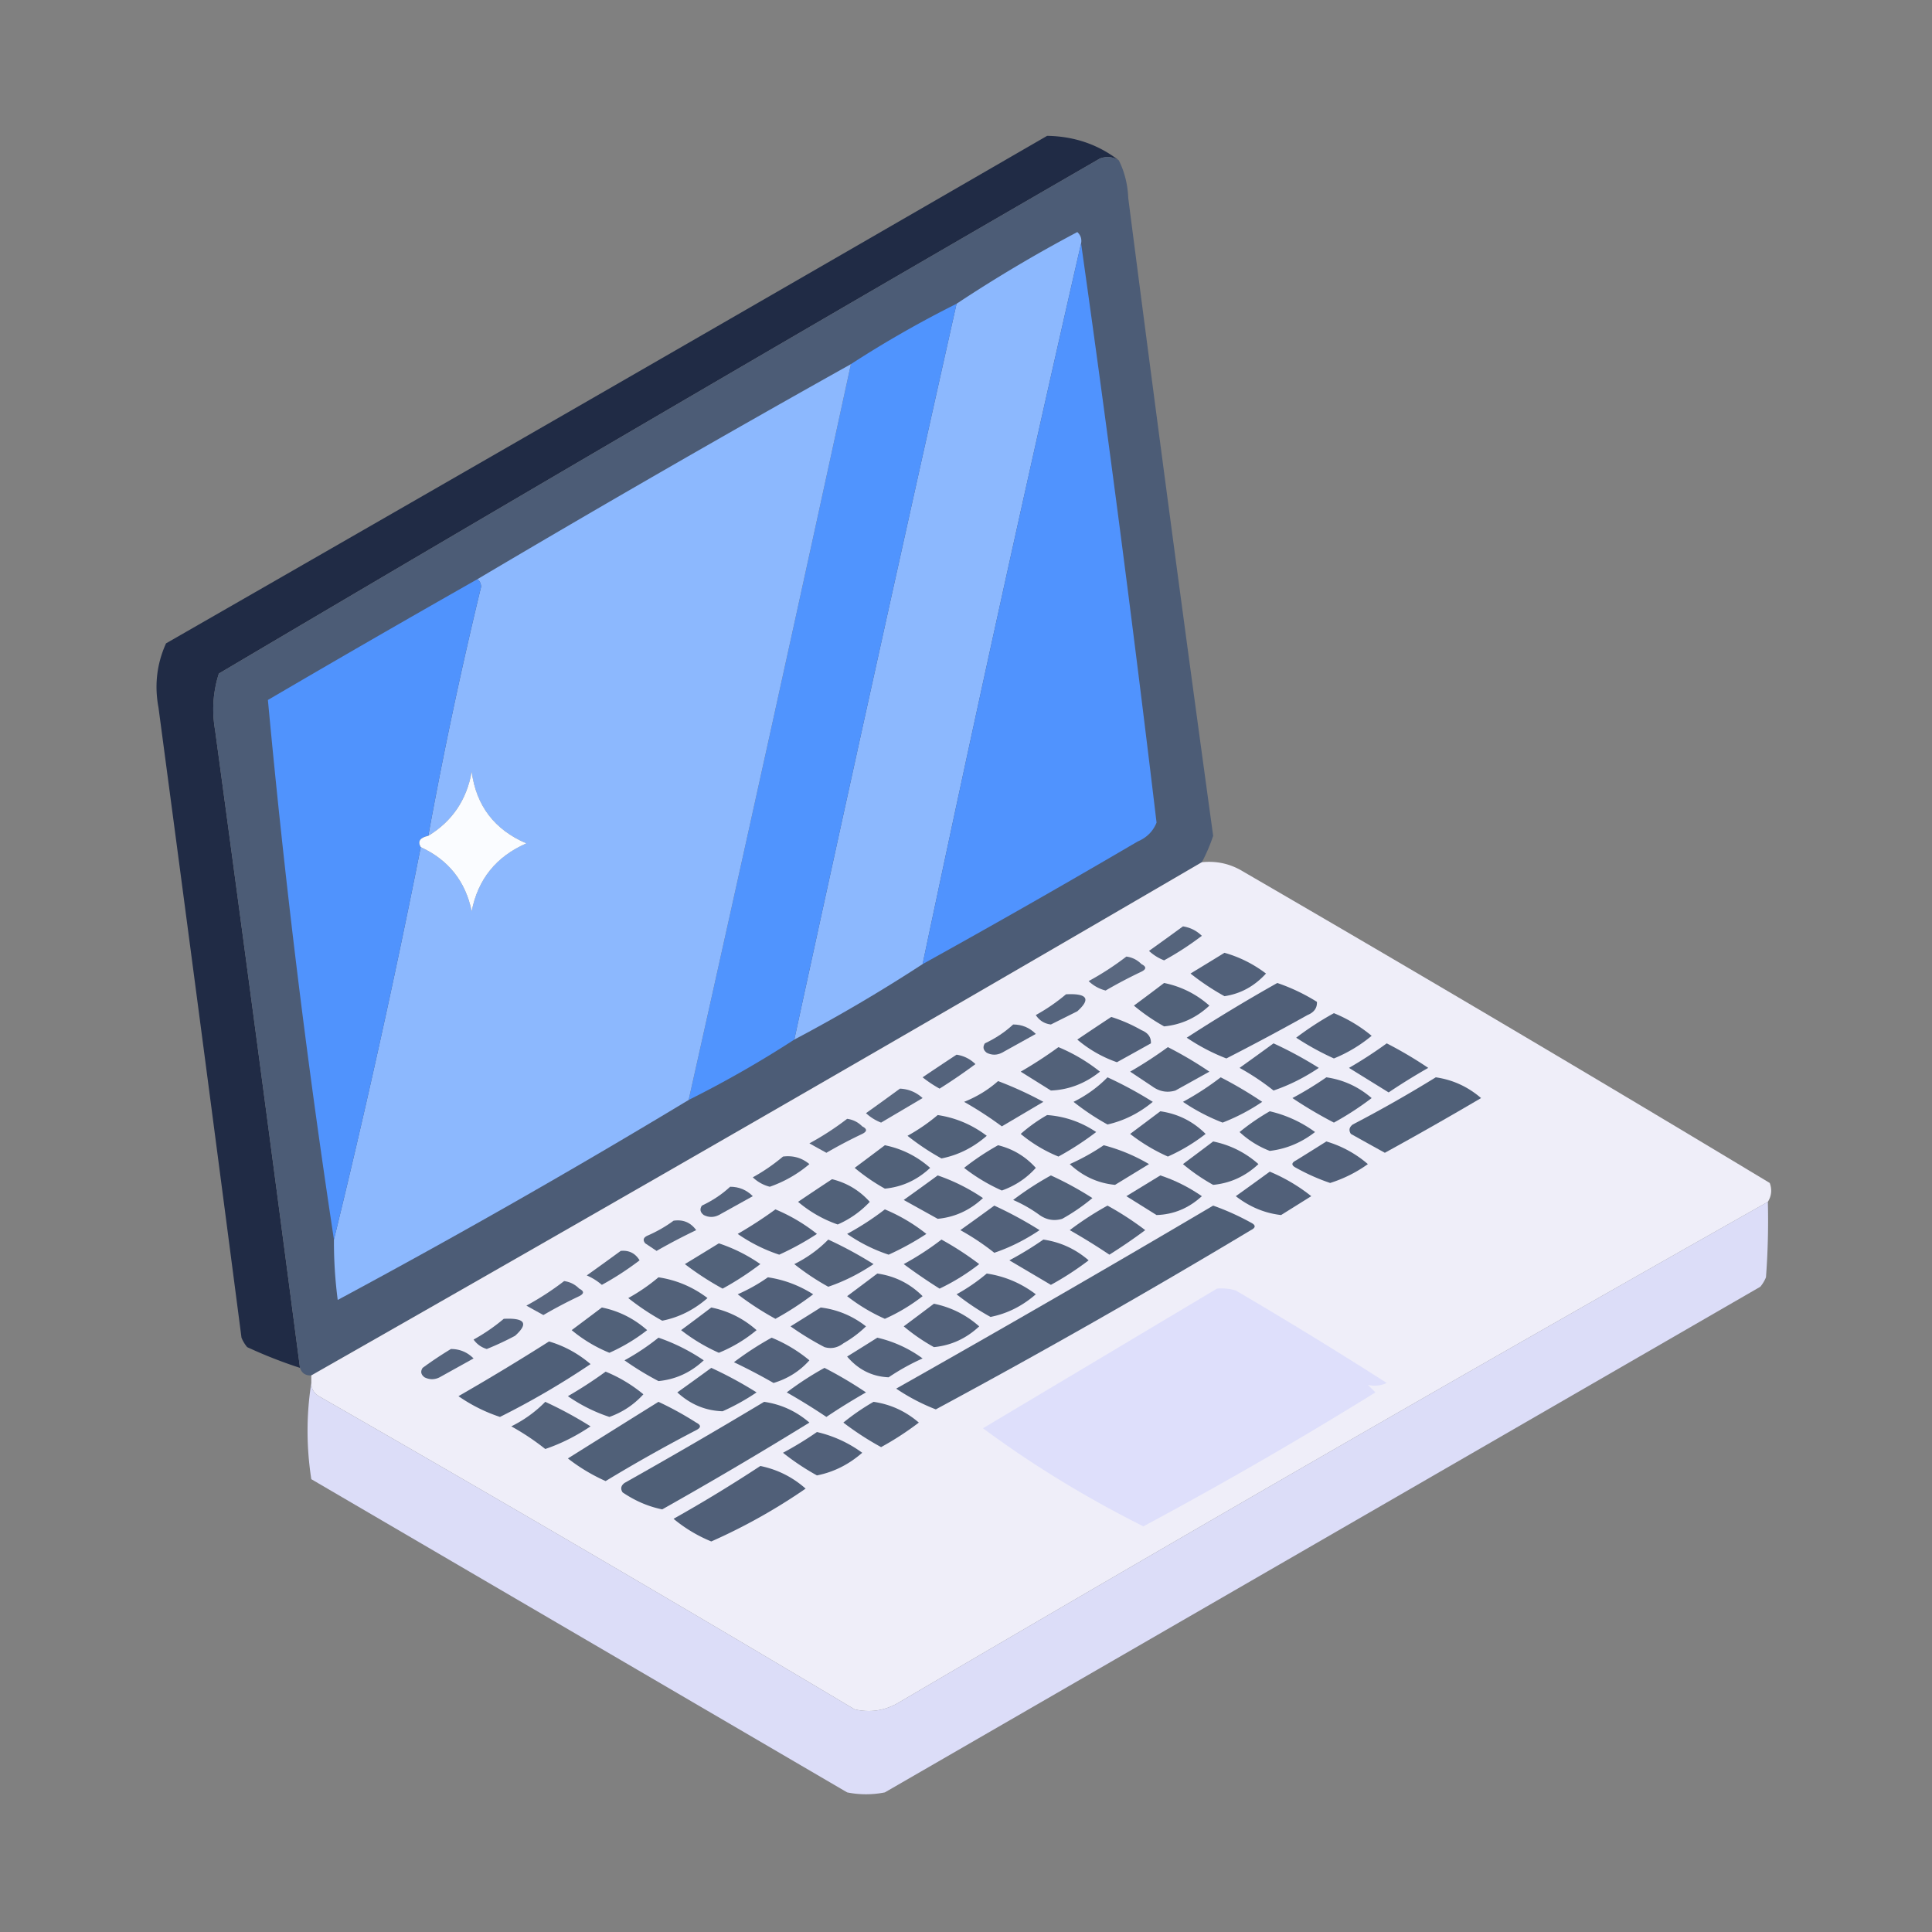 <svg xmlns="http://www.w3.org/2000/svg" width="512" height="512" style="shape-rendering:geometricPrecision;text-rendering:geometricPrecision;image-rendering:optimizeQuality;fill-rule:evenodd;clip-rule:evenodd"><rect width="100%" height="100%" fill="#808080" stroke="none"/><path style="opacity:.969" fill="#1d2943" d="M296.5 42.5c-1.568-.973-3.235-1.14-5-.5A27039.987 27039.987 0 0 0 58 178.5c-1.555 4.882-1.888 9.882-1 15a36866.557 36866.557 0 0 1 22.5 169 124.353 124.353 0 0 1-14-5.5 9.465 9.465 0 0 1-1.5-2.5 57191.176 57191.176 0 0 0-22-167c-1.11-5.926-.444-11.592 2-17A80592.054 80592.054 0 0 0 277.5 36c7.176.113 13.51 2.28 19 6.5z"/><path style="opacity:.994" fill="#4c5c76" d="M296.5 42.5c1.518 3.034 2.351 6.367 2.5 10a19467.001 19467.001 0 0 0 22.5 169 44.684 44.684 0 0 1-3 7 25198.03 25198.03 0 0 1-236 136c-1.527.073-2.527-.594-3-2a36866.557 36866.557 0 0 0-22.5-169c-.888-5.118-.555-10.118 1-15A27039.987 27039.987 0 0 1 291.5 42c1.765-.64 3.432-.473 5 .5z"/><path style="opacity:1" fill="#8cb8fe" d="M286.5 64.5a11387.264 11387.264 0 0 0-42 191 430.515 430.515 0 0 1-34 20 31412.616 31412.616 0 0 1 43-195 377.698 377.698 0 0 1 32-19c.886.825 1.219 1.825 1 3z"/><path style="opacity:1" fill="#5093fe" d="M286.5 64.5a7168.405 7168.405 0 0 1 20 153.5c-.939 2.32-2.605 3.987-5 5a2672.35 2672.35 0 0 1-57 32.5 11387.264 11387.264 0 0 1 42-191z"/><path style="opacity:1" fill="#5094fe" d="M253.5 80.5a31412.616 31412.616 0 0 0-43 195 288.271 288.271 0 0 1-28 16 31091.73 31091.73 0 0 0 43-195c9-5.836 18.333-11.17 28-16z"/><path style="opacity:1" fill="#8cb8fe" d="M225.5 96.5a31091.73 31091.73 0 0 1-43 195 2130 2130 0 0 1-93 53 118.468 118.468 0 0 1-1-16 2396.663 2396.663 0 0 0 23-104c7.362 3.391 11.862 9.057 13.5 17 1.653-8.493 6.486-14.493 14.5-18-8.45-3.612-13.283-9.945-14.5-19-1.316 7.464-5.149 13.13-11.5 17a1182.914 1182.914 0 0 1 14-66c-.043-.916-.376-1.583-1-2a4618.563 4618.563 0 0 1 99-57z"/><path style="opacity:1" fill="#5093fd" d="M126.5 153.5c.624.417.957 1.084 1 2a1182.914 1182.914 0 0 0-14 66c-2.222.475-2.889 1.475-2 3a2396.663 2396.663 0 0 1-23 104 2461.404 2461.404 0 0 1-17.5-143 4666.912 4666.912 0 0 1 55.5-32z"/><path style="opacity:1" fill="#fafcff" d="M111.5 224.5c-.889-1.525-.222-2.525 2-3 6.351-3.87 10.184-9.536 11.5-17 1.217 9.055 6.05 15.388 14.5 19-8.014 3.507-12.847 9.507-14.5 18-1.638-7.943-6.138-13.609-13.5-17z"/><path style="opacity:.998" fill="#efeef9" d="M318.5 228.5c3.963-.411 7.63.422 11 2.5A9704.915 9704.915 0 0 1 469 313.5c.64 1.765.473 3.432-.5 5a15797.636 15797.636 0 0 0-230 132.5c-3.718 2.298-7.718 2.965-12 2a9484.026 9484.026 0 0 0-142-83c-1.323-.816-1.99-1.983-2-3.5v-2a25198.03 25198.03 0 0 0 236-136z"/><path style="opacity:1" fill="#55647c" d="M313.5 245.5c1.923.295 3.59 1.128 5 2.5a78.697 78.697 0 0 1-10 6.5 12.403 12.403 0 0 1-4-2.5 942.285 942.285 0 0 0 9-6.5z"/><path style="opacity:1" fill="#52617a" d="M324.5 252.5c3.974 1.121 7.64 2.954 11 5.5-3.082 3.369-6.748 5.369-11 6a64.735 64.735 0 0 1-9-6c3.064-1.859 6.064-3.692 9-5.5z"/><path style="opacity:1" fill="#5a6880" d="M298.5 253.5c1.544.203 2.878.87 4 2 1.333.667 1.333 1.333 0 2a127.937 127.937 0 0 0-9.5 5 10.016 10.016 0 0 1-4.5-2.5 74.903 74.903 0 0 0 10-6.5z"/><path style="opacity:1" fill="#516179" d="M308.5 260.5c4.525.929 8.525 2.929 12 6-3.456 3.232-7.456 5.065-12 5.5a52.108 52.108 0 0 1-8-5.5 694.383 694.383 0 0 0 8-6z"/><path style="opacity:1" fill="#505f78" d="M338.5 260.5a50.268 50.268 0 0 1 10.5 5c.089 1.613-.745 2.78-2.5 3.5a667.059 667.059 0 0 1-21.5 11.5 52.435 52.435 0 0 1-10.5-5.5 451.426 451.426 0 0 1 24-14.5z"/><path style="opacity:1" fill="#55647d" d="M282.5 263.5c5.643-.28 6.643 1.22 3 4.5l-7 3.5c-1.708-.203-3.041-1.036-4-2.5a49.056 49.056 0 0 0 8-5.5z"/><path style="opacity:1" fill="#52617a" d="M353.5 268.5a38.443 38.443 0 0 1 10 6 37.896 37.896 0 0 1-10 6 73.318 73.318 0 0 1-10-5.5 82.886 82.886 0 0 1 10-6.5z"/><path style="opacity:1" fill="#516079" d="M294.5 269.5a41.002 41.002 0 0 1 8 3.5c1.755.72 2.589 1.887 2.5 3.5-3.01 1.683-6.01 3.35-9 5a32.833 32.833 0 0 1-10.5-6 740.033 740.033 0 0 1 9-6z"/><path style="opacity:1" fill="#54637c" d="M268.5 271.5c2.342.004 4.342.837 6 2.5l-9 5c-1.333.667-2.667.667-4 0-.951-.718-1.117-1.551-.5-2.5 2.824-1.318 5.324-2.985 7.5-5z"/><path style="opacity:1" fill="#52617a" d="M337.5 276.5a105.047 105.047 0 0 1 12 6.5c-3.867 2.6-7.867 4.6-12 6a64.735 64.735 0 0 0-9-6 942.285 942.285 0 0 0 9-6.5zM367.5 276.5c3.78 1.94 7.446 4.107 11 6.5a168.466 168.466 0 0 0-10.5 6.5l-10.5-6.5a112.692 112.692 0 0 0 10-6.5z"/><path style="opacity:1" fill="#526179" d="M280.5 277.5a46.077 46.077 0 0 1 11 6.5c-3.917 3.14-8.25 4.806-13 5l-8-5a112.692 112.692 0 0 0 10-6.5z"/><path style="opacity:1" fill="#53627a" d="M309.5 277.5a101.902 101.902 0 0 1 11 6.5l-9 5c-2.135.635-4.135.301-6-1l-6-4a112.692 112.692 0 0 0 10-6.5z"/><path style="opacity:1" fill="#54637c" d="M253.5 279.5c1.923.295 3.59 1.128 5 2.5a146.526 146.526 0 0 1-9.5 6.5 32.367 32.367 0 0 1-4.5-3 740.033 740.033 0 0 1 9-6z"/><path style="opacity:1" fill="#52617a" d="M351.5 285.5c4.503.653 8.503 2.487 12 5.5a78.697 78.697 0 0 1-10 6.5 114.34 114.34 0 0 1-11-6.5 90.004 90.004 0 0 0 9-5.5z"/><path style="opacity:1" fill="#506078" d="M380.5 285.5c4.503.653 8.503 2.487 12 5.5a967.91 967.91 0 0 1-25.5 14.5c-2.99-1.65-5.99-3.317-9-5-.617-.949-.451-1.782.5-2.5a347.448 347.448 0 0 0 22-12.5z"/><path style="opacity:1" fill="#53627a" d="M293.5 285.5a105.047 105.047 0 0 1 12 6.5c-3.623 3.005-7.623 5.005-12 6a64.735 64.735 0 0 1-9-6c3.421-1.699 6.421-3.865 9-6.5z"/><path style="opacity:1" fill="#54637b" d="M323.5 285.5c3.78 1.94 7.446 4.107 11 6.5a52.435 52.435 0 0 1-10.5 5.5 52.435 52.435 0 0 1-10.5-5.5 74.903 74.903 0 0 0 10-6.5z"/><path style="opacity:1" fill="#53627a" d="M264.5 286.5a96.798 96.798 0 0 1 12 5.5l-11 6.5a99.506 99.506 0 0 0-10-6.5c3.398-1.357 6.398-3.19 9-5.5z"/><path style="opacity:1" fill="#58677f" d="M238.5 288.5c2.283.108 4.283.941 6 2.5l-11 6.5a12.403 12.403 0 0 1-4-2.5 942.285 942.285 0 0 0 9-6.5z"/><path style="opacity:1" fill="#52617a" d="M307.5 294.5c4.667.667 8.667 2.667 12 6a47.79 47.79 0 0 1-10 6 47.79 47.79 0 0 1-10-6c2.696-2.009 5.363-4.009 8-6z"/><path style="opacity:1" fill="#52627a" d="M336.5 294.5a32.747 32.747 0 0 1 12 5.5c-3.624 2.819-7.624 4.486-12 5a24.834 24.834 0 0 1-8-5 59.693 59.693 0 0 1 8-5.5z"/><path style="opacity:1" fill="#516179" d="M248.5 295.5c4.777.72 9.11 2.553 13 5.5-3.59 3.129-7.59 5.129-12 6a64.735 64.735 0 0 1-9-6 49.056 49.056 0 0 0 8-5.5z"/><path style="opacity:1" fill="#52617a" d="M277.5 295.5c4.692.341 9.026 1.841 13 4.5a78.697 78.697 0 0 1-10 6.5 37.885 37.885 0 0 1-10-6 42.252 42.252 0 0 1 7-5z"/><path style="opacity:1" fill="#59677f" d="M224.5 296.5c1.544.203 2.878.87 4 2 1.333.667 1.333 1.333 0 2a127.937 127.937 0 0 0-9.5 5c-1.49-.817-2.99-1.65-4.5-2.5a74.903 74.903 0 0 0 10-6.5z"/><path style="opacity:1" fill="#526179" d="M321.5 302.5c4.525.929 8.525 2.929 12 6-3.456 3.232-7.456 5.065-12 5.5a50.404 50.404 0 0 1-8-5.5c2.696-2.009 5.363-4.009 8-6z"/><path style="opacity:1" fill="#516179" d="M234.5 303.5c4.525.929 8.525 2.929 12 6-3.456 3.232-7.456 5.065-12 5.5a52.108 52.108 0 0 1-8-5.5c2.696-2.009 5.363-4.009 8-6z"/><path style="opacity:1" fill="#526179" d="M292.5 303.5a47.038 47.038 0 0 1 12 5l-9 5.5c-4.544-.435-8.544-2.268-12-5.5a58.034 58.034 0 0 0 9-5z"/><path style="opacity:1" fill="#516079" d="M351.5 302.5a29.576 29.576 0 0 1 11 6 35.184 35.184 0 0 1-10 5 54.095 54.095 0 0 1-9-4c-1.333-.667-1.333-1.333 0-2 2.731-1.692 5.398-3.358 8-5zM264.5 303.5c3.932.968 7.266 2.968 10 6-2.446 2.731-5.446 4.731-9 6a47.79 47.79 0 0 1-10-6 68.363 68.363 0 0 1 9-6z"/><path style="opacity:1" fill="#55647c" d="M207.5 306.5c2.657-.338 4.99.329 7 2a32.833 32.833 0 0 1-10.5 6 10.016 10.016 0 0 1-4.5-2.5 49.056 49.056 0 0 0 8-5.5z"/><path style="opacity:1" fill="#526179" d="M248.5 311.5c4.214 1.441 8.214 3.441 12 6-3.456 3.232-7.456 5.065-12 5.5l-9-5a942.285 942.285 0 0 0 9-6.5z"/><path style="opacity:1" fill="#516079" d="M336.5 310.5a46.077 46.077 0 0 1 11 6.5l-8 5c-4.335-.49-8.335-2.157-12-5a942.285 942.285 0 0 0 9-6.5z"/><path style="opacity:1" fill="#516179" d="M278.5 311.5a88.602 88.602 0 0 1 11 6 52.108 52.108 0 0 1-8 5.5c-2.135.635-4.135.301-6-1a36.16 36.16 0 0 0-7-4 82.886 82.886 0 0 1 10-6.5z"/><path style="opacity:1" fill="#505f78" d="M307.5 311.5c3.881 1.274 7.548 3.107 11 5.5-3.472 3.188-7.472 4.855-12 5l-8-5c3.064-1.859 6.064-3.692 9-5.5z"/><path style="opacity:1" fill="#516179" d="M220.5 312.5c3.932.968 7.266 2.968 10 6a25.713 25.713 0 0 1-8.5 6 32.833 32.833 0 0 1-10.5-6 740.033 740.033 0 0 1 9-6z"/><path style="opacity:1" fill="#54637c" d="M193.5 314.5c2.342.004 4.342.837 6 2.5l-9 5c-1.333.667-2.667.667-4 0-.951-.718-1.117-1.551-.5-2.5 2.824-1.318 5.324-2.985 7.5-5z"/><path style="opacity:.976" fill="#dedffb" d="M468.5 318.5c.166 6.675 0 13.342-.5 20a9.454 9.454 0 0 1-1.5 2.5l-232 134a25.238 25.238 0 0 1-10 0l-142-83c-1.328-8.598-1.328-17.098 0-25.5.01 1.517.677 2.684 2 3.5a9484.026 9484.026 0 0 1 142 83c4.282.965 8.282.298 12-2a15797.636 15797.636 0 0 1 230-132.5z"/><path style="opacity:1" fill="#52617a" d="M263.5 319.5a105.047 105.047 0 0 1 12 6.5c-3.867 2.6-7.867 4.6-12 6a64.735 64.735 0 0 0-9-6 942.285 942.285 0 0 0 9-6.5zM293.5 319.5a80.487 80.487 0 0 1 10 6.5 146.526 146.526 0 0 1-9.5 6.5 168.466 168.466 0 0 0-10.5-6.5 82.886 82.886 0 0 1 10-6.5z"/><path style="opacity:1" fill="#4f5f77" d="M321.5 319.5a66.78 66.78 0 0 1 10 4.5c1.333.667 1.333 1.333 0 2a2068.598 2068.598 0 0 1-83.5 47.5 52.646 52.646 0 0 1-10.5-5.5 5086.352 5086.352 0 0 0 84-48.5z"/><path style="opacity:1" fill="#516079" d="M205.5 320.5a46.077 46.077 0 0 1 11 6.5 73.318 73.318 0 0 1-10 5.5 42.526 42.526 0 0 1-11-5.5 112.692 112.692 0 0 0 10-6.5z"/><path style="opacity:1" fill="#526179" d="M234.5 320.5a46.077 46.077 0 0 1 11 6.5 73.318 73.318 0 0 1-10 5.5 42.526 42.526 0 0 1-11-5.5 74.903 74.903 0 0 0 10-6.5z"/><path style="opacity:1" fill="#56657d" d="M178.5 323.5c2.522-.372 4.522.461 6 2.5a156.584 156.584 0 0 0-10.5 5.5l-3-2c-.688-.832-.521-1.498.5-2 2.559-1.108 4.892-2.441 7-4z"/><path style="opacity:1" fill="#516079" d="M276.5 328.5c4.503.653 8.503 2.487 12 5.5a78.697 78.697 0 0 1-10 6.5l-11-6.5a90.004 90.004 0 0 0 9-5.5z"/><path style="opacity:1" fill="#53627a" d="M219.5 328.5a105.047 105.047 0 0 1 12 6.5c-3.867 2.6-7.867 4.6-12 6a64.735 64.735 0 0 1-9-6c3.421-1.699 6.421-3.865 9-6.5z"/><path style="opacity:1" fill="#52617a" d="M249.5 328.5a80.487 80.487 0 0 1 10 6.5 56.424 56.424 0 0 1-10.5 6.5 146.526 146.526 0 0 1-9.5-6.5 74.903 74.903 0 0 0 10-6.5z"/><path style="opacity:1" fill="#52627a" d="M190.5 329.5a42.494 42.494 0 0 1 11 5.5 78.697 78.697 0 0 1-10 6.5 78.697 78.697 0 0 1-10-6.5c3.064-1.859 6.064-3.692 9-5.5z"/><path style="opacity:1" fill="#55647c" d="M164.5 331.5c2.181-.216 3.847.617 5 2.5a78.697 78.697 0 0 1-10 6.5 15.645 15.645 0 0 0-4-2.5 942.285 942.285 0 0 0 9-6.5z"/><path style="opacity:1" fill="#52617a" d="M232.5 337.5c4.667.667 8.667 2.667 12 6a47.79 47.79 0 0 1-10 6 47.79 47.79 0 0 1-10-6c2.696-2.009 5.363-4.009 8-6zM261.5 337.5c4.777.72 9.11 2.553 13 5.5-3.59 3.129-7.59 5.129-12 6a64.735 64.735 0 0 1-9-6 49.056 49.056 0 0 0 8-5.5z"/><path style="opacity:1" fill="#526179" d="M174.5 338.5c4.777.72 9.11 2.553 13 5.5-3.59 3.129-7.59 5.129-12 6a64.735 64.735 0 0 1-9-6 49.056 49.056 0 0 0 8-5.5z"/><path style="opacity:1" fill="#516079" d="M203.5 338.5c4.281.636 8.281 2.136 12 4.5a78.697 78.697 0 0 1-10 6.5 78.697 78.697 0 0 1-10-6.5c2.891-1.274 5.558-2.774 8-4.5z"/><path style="opacity:1" fill="#58667f" d="M149.5 339.5c1.544.203 2.878.87 4 2 1.333.667 1.333 1.333 0 2a127.937 127.937 0 0 0-9.5 5c-1.49-.817-2.99-1.65-4.5-2.5a74.903 74.903 0 0 0 10-6.5z"/><path style="opacity:1" fill="#52617a" d="M247.5 345.5c4.525.929 8.525 2.929 12 6-3.456 3.232-7.456 5.065-12 5.5a50.404 50.404 0 0 1-8-5.5c2.696-2.009 5.363-4.009 8-6z"/><path style="opacity:1" fill="#dedffb" d="M322.5 341.5a12.93 12.93 0 0 1 5 .5 1217.331 1217.331 0 0 1 40 24.5 7.492 7.492 0 0 1-5 .5l2 2a1131.522 1131.522 0 0 1-61.5 35.5c-15.379-7.724-29.546-16.39-42.5-26a85058.45 85058.45 0 0 0 62-37z"/><path style="opacity:1" fill="#516179" d="M159.5 346.5c4.476.905 8.476 2.905 12 6a47.79 47.79 0 0 1-10 6 37.885 37.885 0 0 1-10-6c2.696-2.009 5.363-4.009 8-6z"/><path style="opacity:1" fill="#516079" d="M188.5 346.5c4.511.922 8.511 2.922 12 6a37.885 37.885 0 0 1-10 6 47.79 47.79 0 0 1-10-6 694.383 694.383 0 0 0 8-6z"/><path style="opacity:1" fill="#52617a" d="M217.5 346.5c4.441.552 8.441 2.219 12 5a29.804 29.804 0 0 1-6 4.5c-1.544 1.187-3.211 1.52-5 1a77.927 77.927 0 0 1-9-5.5c2.731-1.692 5.398-3.358 8-5z"/><path style="opacity:1" fill="#55647d" d="M133.5 349.5c5.643-.28 6.643 1.22 3 4.5a76.643 76.643 0 0 1-7.5 3.5c-1.434-.43-2.601-1.264-3.5-2.5a49.056 49.056 0 0 0 8-5.5z"/><path style="opacity:1" fill="#52617a" d="M174.5 354.5c4.214 1.441 8.214 3.441 12 6-3.456 3.232-7.456 5.065-12 5.5a77.927 77.927 0 0 1-9-5.5 61.198 61.198 0 0 0 9-6z"/><path style="opacity:1" fill="#4f5f78" d="M145.5 355.5c4.049 1.193 7.716 3.193 11 6a214.347 214.347 0 0 1-24 14 42.526 42.526 0 0 1-11-5.5 638.487 638.487 0 0 0 24-14.5z"/><path style="opacity:1" fill="#52617a" d="M204.5 354.5a38.443 38.443 0 0 1 10 6c-2.555 2.867-5.722 4.867-9.5 6a155.77 155.77 0 0 0-10.5-5.5 82.886 82.886 0 0 1 10-6.5z"/><path style="opacity:1" fill="#53627b" d="M232.5 354.5a32.747 32.747 0 0 1 12 5.5 59.043 59.043 0 0 0-9 5c-4.378-.189-8.044-2.022-11-5.5 2.731-1.692 5.398-3.358 8-5z"/><path style="opacity:1" fill="#55647d" d="M119.5 357.5c2.342.004 4.342.837 6 2.5l-9 5c-1.333.667-2.667.667-4 0-.951-.718-1.117-1.551-.5-2.5a100.813 100.813 0 0 1 7.5-5z"/><path style="opacity:1" fill="#516179" d="M188.5 362.5a105.047 105.047 0 0 1 12 6.5 59.043 59.043 0 0 1-9 5c-4.528-.145-8.528-1.812-12-5a942.285 942.285 0 0 0 9-6.5zM218.5 362.5c3.78 1.94 7.446 4.107 11 6.5a168.466 168.466 0 0 0-10.5 6.5 168.466 168.466 0 0 0-10.5-6.5 82.886 82.886 0 0 1 10-6.5z"/><path style="opacity:1" fill="#52617a" d="M160.5 363.5a38.443 38.443 0 0 1 10 6c-2.486 2.745-5.486 4.745-9 6a42.526 42.526 0 0 1-11-5.5 112.692 112.692 0 0 0 10-6.5z"/><path style="opacity:1" fill="#4f5f77" d="M202.5 371.5c4.503.653 8.503 2.487 12 5.5a1135.664 1135.664 0 0 1-39 23c-3.662-.738-7.162-2.238-10.5-4.5-.617-.949-.451-1.782.5-2.5a1505.938 1505.938 0 0 0 37-21.5z"/><path style="opacity:1" fill="#526179" d="M231.5 371.5c4.503.653 8.503 2.487 12 5.5a78.697 78.697 0 0 1-10 6.5 78.697 78.697 0 0 1-10-6.5 59.693 59.693 0 0 1 8-5.5z"/><path style="opacity:1" fill="#53627a" d="M144.5 371.5a105.047 105.047 0 0 1 12 6.5c-3.867 2.6-7.867 4.6-12 6a64.735 64.735 0 0 0-9-6c3.421-1.699 6.421-3.865 9-6.5z"/><path style="opacity:1" fill="#506078" d="M174.5 371.5a85.674 85.674 0 0 1 10 5.5c1.333.667 1.333 1.333 0 2a421.46 421.46 0 0 0-24 13.5 47.79 47.79 0 0 1-10-6 9614.002 9614.002 0 0 1 24-15z"/><path style="opacity:1" fill="#516079" d="M216.5 379.5a32.747 32.747 0 0 1 12 5.5c-3.59 3.129-7.59 5.129-12 6a64.735 64.735 0 0 1-9-6 90.004 90.004 0 0 0 9-5.5z"/><path style="opacity:1" fill="#505f78" d="M201.5 388.5c4.525.929 8.525 2.929 12 6a153.026 153.026 0 0 1-25 14 38.252 38.252 0 0 1-10-6 386.814 386.814 0 0 0 23-14z"/></svg>